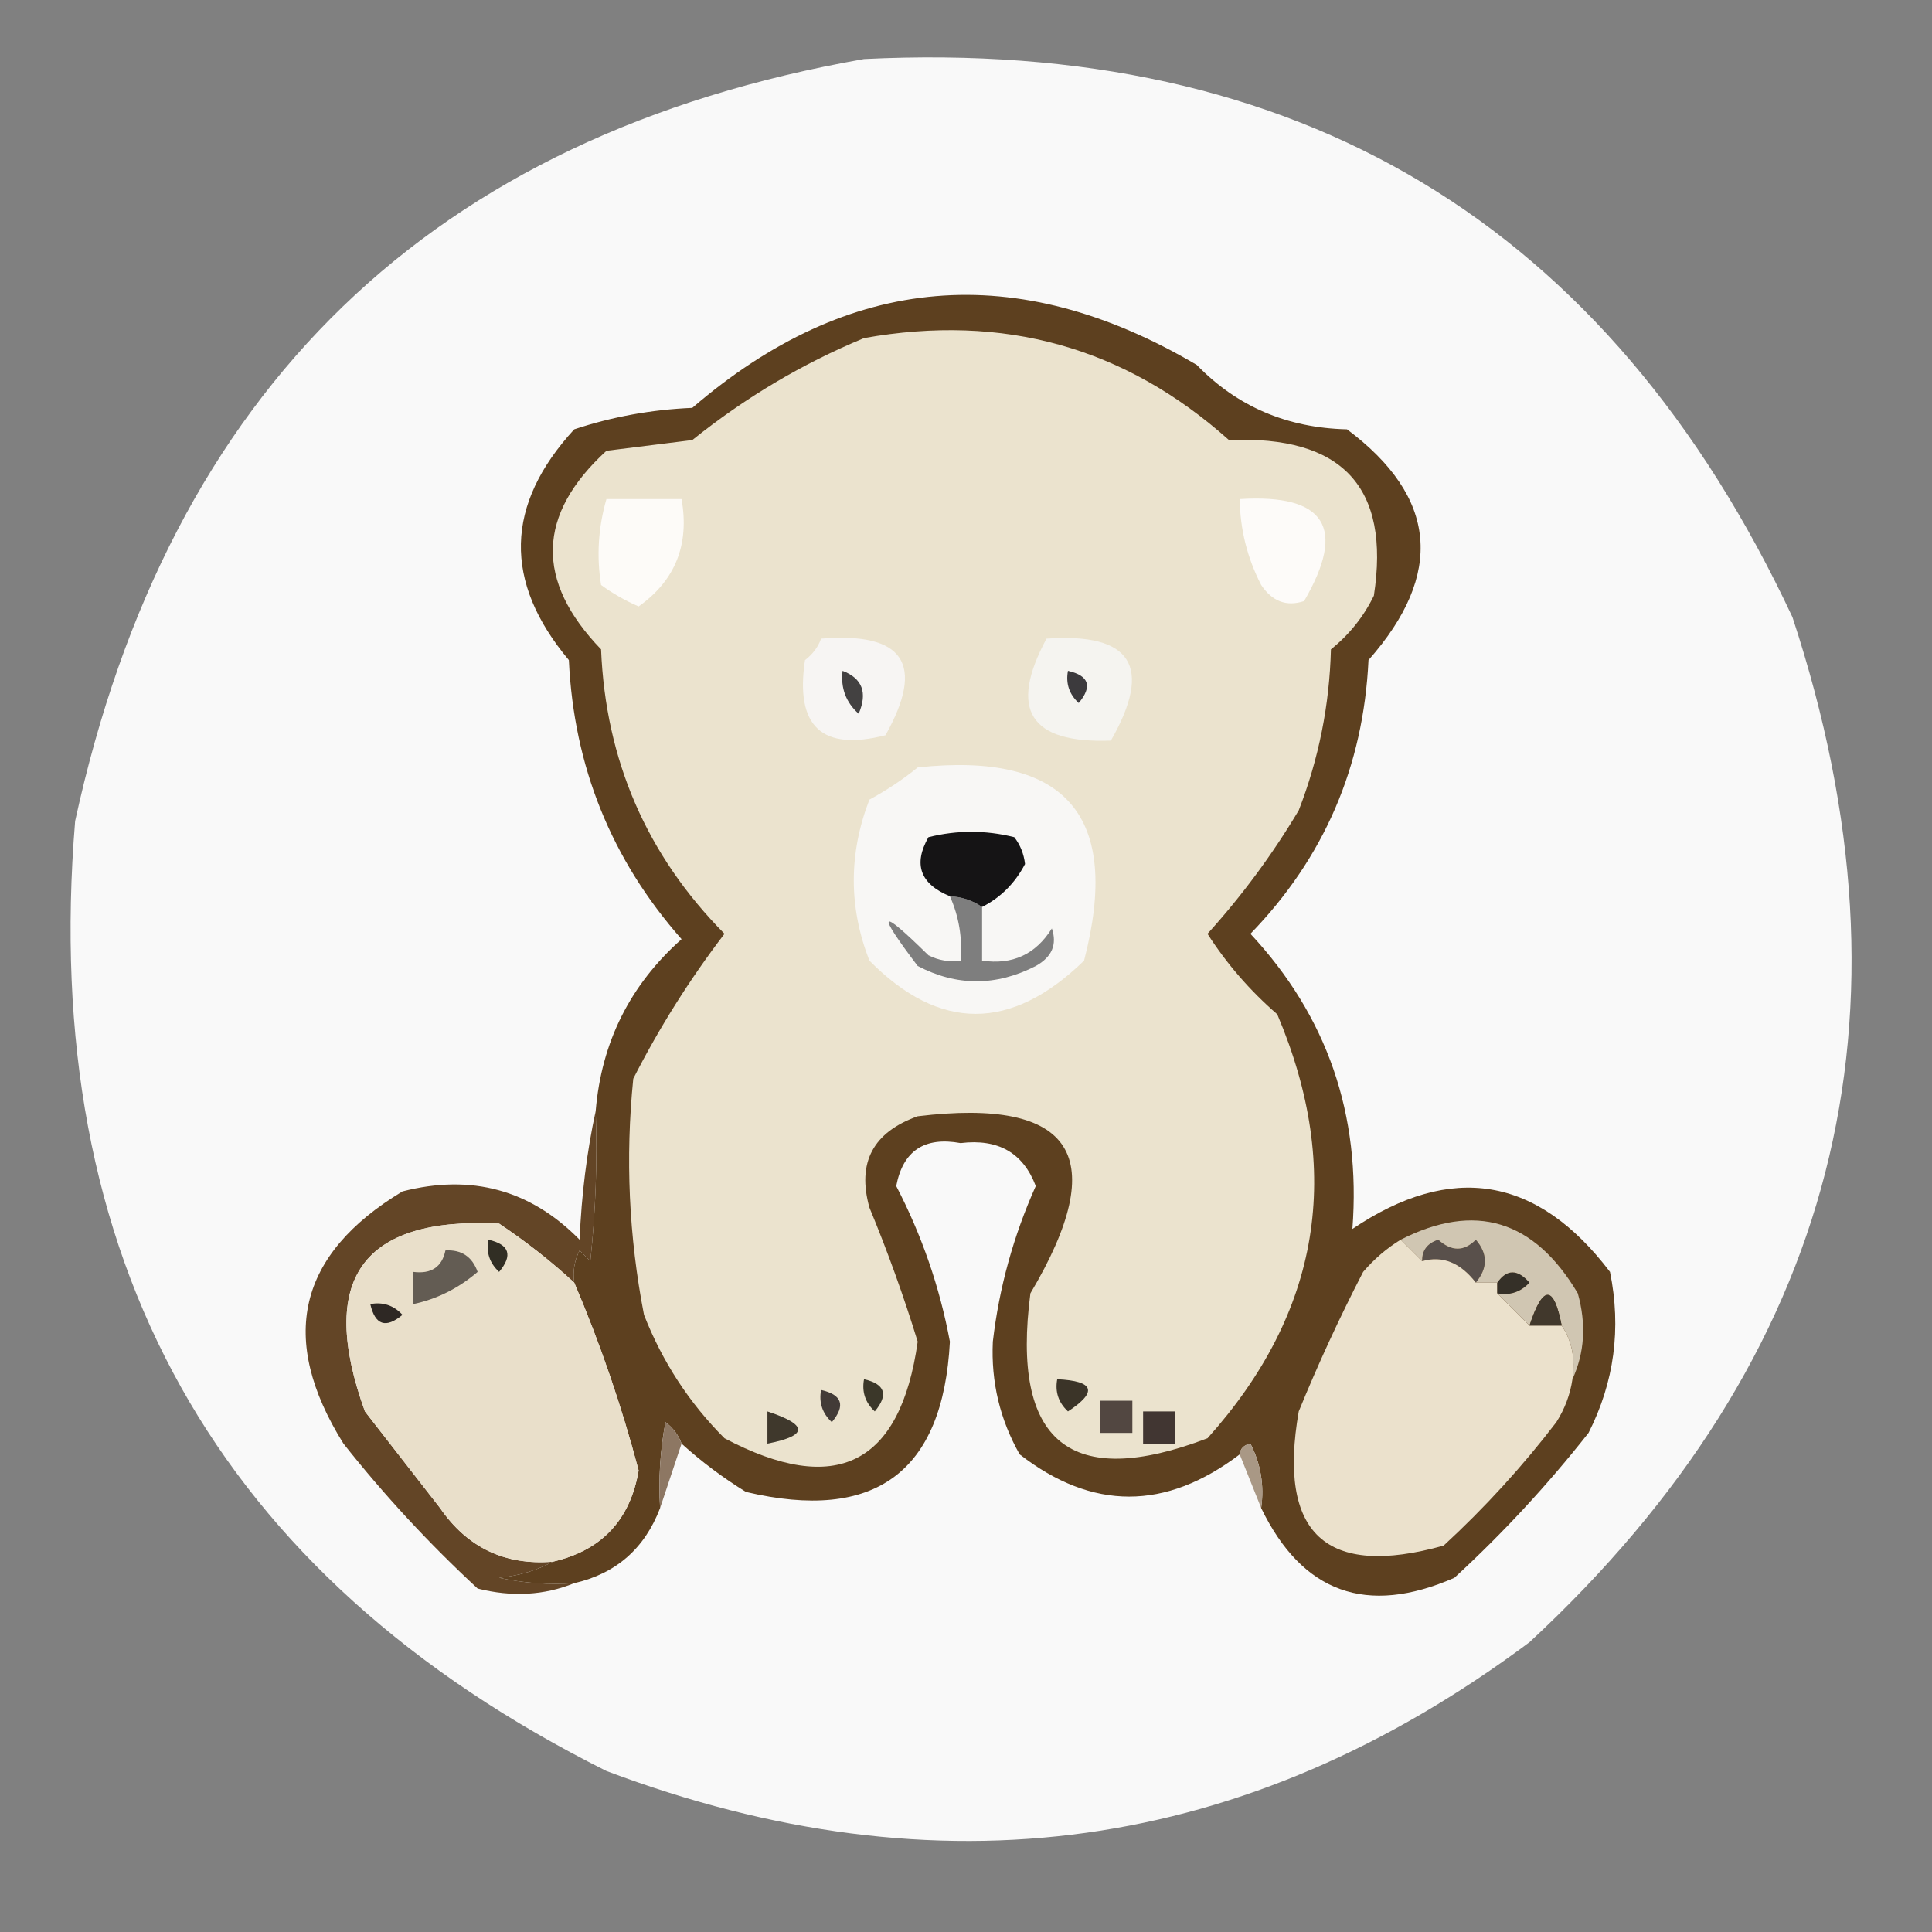 <?xml version="1.0" encoding="UTF-8"?>
<!DOCTYPE svg PUBLIC "-//W3C//DTD SVG 1.1//EN" "http://www.w3.org/Graphics/SVG/1.1/DTD/svg11.dtd">
<svg xmlns="http://www.w3.org/2000/svg" version="1.1" width="180px" height="180px" style="shape-rendering:geometricPrecision; text-rendering:geometricPrecision; image-rendering:optimizeQuality; fill-rule:evenodd; clip-rule:evenodd" xmlns:xlink="http://www.w3.org/1999/xlink">
<rect width="100%" height="100%" fill="#808080" stroke="none"/>
<g><path style="opacity:0.963" fill="#fdfdfd" d="M 80.5,5.5 C 120.998,3.509 149.831,20.843 167,57.5C 179.239,94.657 171.073,126.49 142.5,153C 116.134,172.671 87.467,176.671 56.5,165C 20.146,146.808 3.646,117.308 7,76.5C 15.753,36.243 40.253,12.576 80.5,5.5 Z"/></g>
<g><path style="opacity:1" fill="#634526" d="M 55.5,103.5 C 55.666,108.179 55.499,112.845 55,117.5C 54.667,117.167 54.333,116.833 54,116.5C 53.517,117.448 53.35,118.448 53.5,119.5C 51.329,117.5 48.996,115.666 46.5,114C 33.72,113.347 29.553,119.18 34,131.5C 36.333,134.5 38.667,137.5 41,140.5C 43.55,144.192 47.05,145.858 51.5,145.5C 50.048,146.302 48.382,146.802 46.5,147C 48.81,147.497 51.143,147.663 53.5,147.5C 50.697,148.638 47.697,148.805 44.5,148C 39.966,143.801 35.799,139.301 32,134.5C 25.895,124.718 27.728,116.885 37.5,111C 43.926,109.35 49.426,110.85 54,115.5C 54.176,111.312 54.676,107.312 55.5,103.5 Z"/></g>
<g><path style="opacity:1" fill="#5d401f" d="M 117.5,140.5 C 117.799,138.396 117.466,136.396 116.5,134.5C 115.893,134.624 115.56,134.957 115.5,135.5C 108.597,140.746 101.764,140.746 95,135.5C 93.158,132.246 92.325,128.746 92.5,125C 93.084,119.987 94.418,115.154 96.5,110.5C 95.326,107.406 92.993,106.072 89.5,106.5C 86.128,105.883 84.128,107.216 83.5,110.5C 85.893,115.112 87.56,119.945 88.5,125C 87.859,137.169 81.526,141.835 69.5,139C 67.34,137.668 65.34,136.168 63.5,134.5C 63.217,133.711 62.717,133.044 62,132.5C 61.503,135.146 61.336,137.813 61.5,140.5C 60.062,144.274 57.395,146.607 53.5,147.5C 51.143,147.663 48.81,147.497 46.5,147C 48.382,146.802 50.048,146.302 51.5,145.5C 56.045,144.455 58.712,141.621 59.5,137C 57.913,130.999 55.913,125.166 53.5,119.5C 53.35,118.448 53.517,117.448 54,116.5C 54.333,116.833 54.667,117.167 55,117.5C 55.499,112.845 55.666,108.179 55.5,103.5C 56.036,97.094 58.703,91.761 63.5,87.5C 56.962,80.086 53.462,71.419 53,61.5C 46.876,54.193 47.043,47.026 53.5,40C 57.046,38.826 60.712,38.16 64.5,38C 79.076,25.457 94.742,24.124 111.5,34C 115.249,37.871 119.915,39.871 125.5,40C 133.918,46.304 134.585,53.471 127.5,61.5C 127.03,71.419 123.363,79.919 116.5,87C 123.648,94.669 126.815,103.836 126,114.5C 135.245,108.269 143.245,109.602 150,118.5C 151.068,123.768 150.401,128.768 148,133.5C 144.164,138.368 139.997,142.868 135.5,147C 127.331,150.57 121.331,148.403 117.5,140.5 Z"/></g>
<g><path style="opacity:1" fill="#ebe3ce" d="M 80.5,31.5 C 93.478,29.176 104.811,32.342 114.5,41C 125.059,40.55 129.559,45.383 128,55.5C 127.047,57.455 125.713,59.122 124,60.5C 123.869,65.683 122.869,70.683 121,75.5C 118.538,79.626 115.705,83.459 112.5,87C 114.28,89.784 116.447,92.284 119,94.5C 125.19,109.1 123.023,122.267 112.5,134C 99.692,138.877 94.192,134.377 96,120.5C 103.576,107.737 100.076,102.237 85.5,104C 81.335,105.483 79.835,108.316 81,112.5C 82.701,116.604 84.201,120.771 85.5,125C 83.88,136.477 77.88,139.477 67.5,134C 64.213,130.707 61.713,126.873 60,122.5C 58.586,115.215 58.253,107.882 59,100.5C 61.422,95.744 64.256,91.244 67.5,87C 60.259,79.68 56.425,70.847 56,60.5C 49.843,54.11 50.01,47.943 56.5,42C 59.167,41.667 61.833,41.333 64.5,41C 69.434,37.038 74.767,33.871 80.5,31.5 Z"/></g>
<g><path style="opacity:1" fill="#f8f7f5" d="M 85.5,71.5 C 99.342,70.012 104.509,76.012 101,89.5C 94.202,96.111 87.536,96.111 81,89.5C 79.061,84.527 79.061,79.527 81,74.5C 82.652,73.601 84.152,72.601 85.5,71.5 Z"/></g>
<g><path style="opacity:1" fill="#7e7e7e" d="M 88.5,83.5 C 89.609,83.557 90.609,83.89 91.5,84.5C 91.5,86.167 91.5,87.833 91.5,89.5C 94.325,89.919 96.491,88.919 98,86.5C 98.507,87.996 98.007,89.163 96.5,90C 92.803,91.898 89.136,91.898 85.5,90C 81.585,84.826 81.918,84.493 86.5,89C 87.448,89.483 88.448,89.65 89.5,89.5C 89.675,87.379 89.341,85.379 88.5,83.5 Z"/></g>
<g><path style="opacity:1" fill="#151415" d="M 91.5,84.5 C 90.609,83.89 89.609,83.557 88.5,83.5C 85.733,82.362 85.066,80.528 86.5,78C 89.167,77.333 91.833,77.333 94.5,78C 95.058,78.725 95.392,79.558 95.5,80.5C 94.563,82.288 93.23,83.621 91.5,84.5 Z"/></g>
<g><path style="opacity:1" fill="#f5f4f0" d="M 97.5,59.5 C 105.44,58.938 107.44,62.104 103.5,69C 95.942,69.282 93.942,66.115 97.5,59.5 Z"/></g>
<g><path style="opacity:1" fill="#3c3a3d" d="M 99.5,62.5 C 101.465,62.948 101.798,63.948 100.5,65.5C 99.614,64.675 99.281,63.675 99.5,62.5 Z"/></g>
<g><path style="opacity:1" fill="#f7f5f3" d="M 76.5,59.5 C 84.219,58.87 86.219,61.87 82.5,68.5C 76.57,70.016 74.07,67.683 75,61.5C 75.717,60.956 76.217,60.289 76.5,59.5 Z"/></g>
<g><path style="opacity:1" fill="#434141" d="M 78.5,62.5 C 80.344,63.204 80.844,64.537 80,66.5C 78.812,65.437 78.312,64.103 78.5,62.5 Z"/></g>
<g><path style="opacity:1" fill="#fdfbf8" d="M 56.5,46.5 C 58.833,46.5 61.167,46.5 63.5,46.5C 64.25,50.741 62.917,54.075 59.5,56.5C 58.252,55.96 57.085,55.293 56,54.5C 55.57,51.808 55.737,49.141 56.5,46.5 Z"/></g>
<g><path style="opacity:1" fill="#fdfbf9" d="M 115.5,46.5 C 123.486,45.998 125.486,49.165 121.5,56C 119.865,56.54 118.532,56.04 117.5,54.5C 116.205,51.988 115.539,49.321 115.5,46.5 Z"/></g>
<g><path style="opacity:1" fill="#59504b" d="M 137.5,119.5 C 136.049,117.625 134.383,116.958 132.5,117.5C 132.47,116.503 132.97,115.836 134,115.5C 135.235,116.615 136.402,116.615 137.5,115.5C 138.626,116.808 138.626,118.142 137.5,119.5 Z"/></g>
<g><path style="opacity:1" fill="#ebe1cc" d="M 130.5,115.5 C 131.167,116.167 131.833,116.833 132.5,117.5C 134.383,116.958 136.049,117.625 137.5,119.5C 138.167,119.5 138.833,119.5 139.5,119.5C 139.5,119.833 139.5,120.167 139.5,120.5C 140.5,121.5 141.5,122.5 142.5,123.5C 143.5,123.5 144.5,123.5 145.5,123.5C 146.451,124.919 146.784,126.585 146.5,128.5C 146.291,129.922 145.791,131.255 145,132.5C 141.85,136.617 138.35,140.451 134.5,144C 123.519,147.071 119.019,142.904 121,131.5C 122.806,127.082 124.806,122.749 127,118.5C 128.039,117.29 129.206,116.29 130.5,115.5 Z"/></g>
<g><path style="opacity:1" fill="#353028" d="M 139.5,120.5 C 139.5,120.167 139.5,119.833 139.5,119.5C 140.386,118.224 141.386,118.224 142.5,119.5C 141.675,120.386 140.675,120.719 139.5,120.5 Z"/></g>
<g><path style="opacity:1" fill="#d0c6b2" d="M 146.5,128.5 C 146.784,126.585 146.451,124.919 145.5,123.5C 144.754,119.69 143.754,119.69 142.5,123.5C 141.5,122.5 140.5,121.5 139.5,120.5C 140.675,120.719 141.675,120.386 142.5,119.5C 141.386,118.224 140.386,118.224 139.5,119.5C 138.833,119.5 138.167,119.5 137.5,119.5C 138.626,118.142 138.626,116.808 137.5,115.5C 136.402,116.615 135.235,116.615 134,115.5C 132.97,115.836 132.47,116.503 132.5,117.5C 131.833,116.833 131.167,116.167 130.5,115.5C 137.432,111.974 142.932,113.641 147,120.5C 147.801,123.367 147.634,126.034 146.5,128.5 Z"/></g>
<g><path style="opacity:1" fill="#e9dfca" d="M 53.5,119.5 C 55.913,125.166 57.913,130.999 59.5,137C 58.712,141.621 56.045,144.455 51.5,145.5C 47.05,145.858 43.55,144.192 41,140.5C 38.667,137.5 36.333,134.5 34,131.5C 29.553,119.18 33.72,113.347 46.5,114C 48.996,115.666 51.329,117.5 53.5,119.5 Z"/></g>
<g><path style="opacity:1" fill="#2e2824" d="M 34.5,121.5 C 35.675,121.281 36.675,121.614 37.5,122.5C 35.948,123.798 34.948,123.465 34.5,121.5 Z"/></g>
<g><path style="opacity:1" fill="#635c53" d="M 41.5,116.5 C 42.995,116.415 43.995,117.081 44.5,118.5C 42.711,120.033 40.711,121.033 38.5,121.5C 38.5,120.5 38.5,119.5 38.5,118.5C 40.179,118.715 41.179,118.048 41.5,116.5 Z"/></g>
<g><path style="opacity:1" fill="#312e24" d="M 45.5,115.5 C 47.465,115.948 47.798,116.948 46.5,118.5C 45.614,117.675 45.281,116.675 45.5,115.5 Z"/></g>
<g><path style="opacity:1" fill="#41382c" d="M 145.5,123.5 C 144.5,123.5 143.5,123.5 142.5,123.5C 143.754,119.69 144.754,119.69 145.5,123.5 Z"/></g>
<g><path style="opacity:1" fill="#3b3729" d="M 80.5,128.5 C 82.465,128.948 82.798,129.948 81.5,131.5C 80.614,130.675 80.281,129.675 80.5,128.5 Z"/></g>
<g><path style="opacity:1" fill="#3b3428" d="M 98.5,128.5 C 101.957,128.667 102.29,129.667 99.5,131.5C 98.614,130.675 98.281,129.675 98.5,128.5 Z"/></g>
<g><path style="opacity:1" fill="#423b37" d="M 76.5,129.5 C 78.465,129.948 78.798,130.948 77.5,132.5C 76.614,131.675 76.281,130.675 76.5,129.5 Z"/></g>
<g><path style="opacity:1" fill="#524741" d="M 102.5,130.5 C 103.5,130.5 104.5,130.5 105.5,130.5C 105.5,131.5 105.5,132.5 105.5,133.5C 104.5,133.5 103.5,133.5 102.5,133.5C 102.5,132.5 102.5,131.5 102.5,130.5 Z"/></g>
<g><path style="opacity:1" fill="#3f382c" d="M 71.5,131.5 C 75.31,132.754 75.31,133.754 71.5,134.5C 71.5,133.5 71.5,132.5 71.5,131.5 Z"/></g>
<g><path style="opacity:1" fill="#413632" d="M 106.5,131.5 C 107.5,131.5 108.5,131.5 109.5,131.5C 109.5,132.5 109.5,133.5 109.5,134.5C 108.5,134.5 107.5,134.5 106.5,134.5C 106.5,133.5 106.5,132.5 106.5,131.5 Z"/></g>
<g><path style="opacity:1" fill="#8d7763" d="M 63.5,134.5 C 62.833,136.5 62.167,138.5 61.5,140.5C 61.336,137.813 61.503,135.146 62,132.5C 62.717,133.044 63.217,133.711 63.5,134.5 Z"/></g>
<g><path style="opacity:1" fill="#a99885" d="M 115.5,135.5 C 115.56,134.957 115.893,134.624 116.5,134.5C 117.466,136.396 117.799,138.396 117.5,140.5C 116.833,138.833 116.167,137.167 115.5,135.5 Z"/></g>
</svg>
